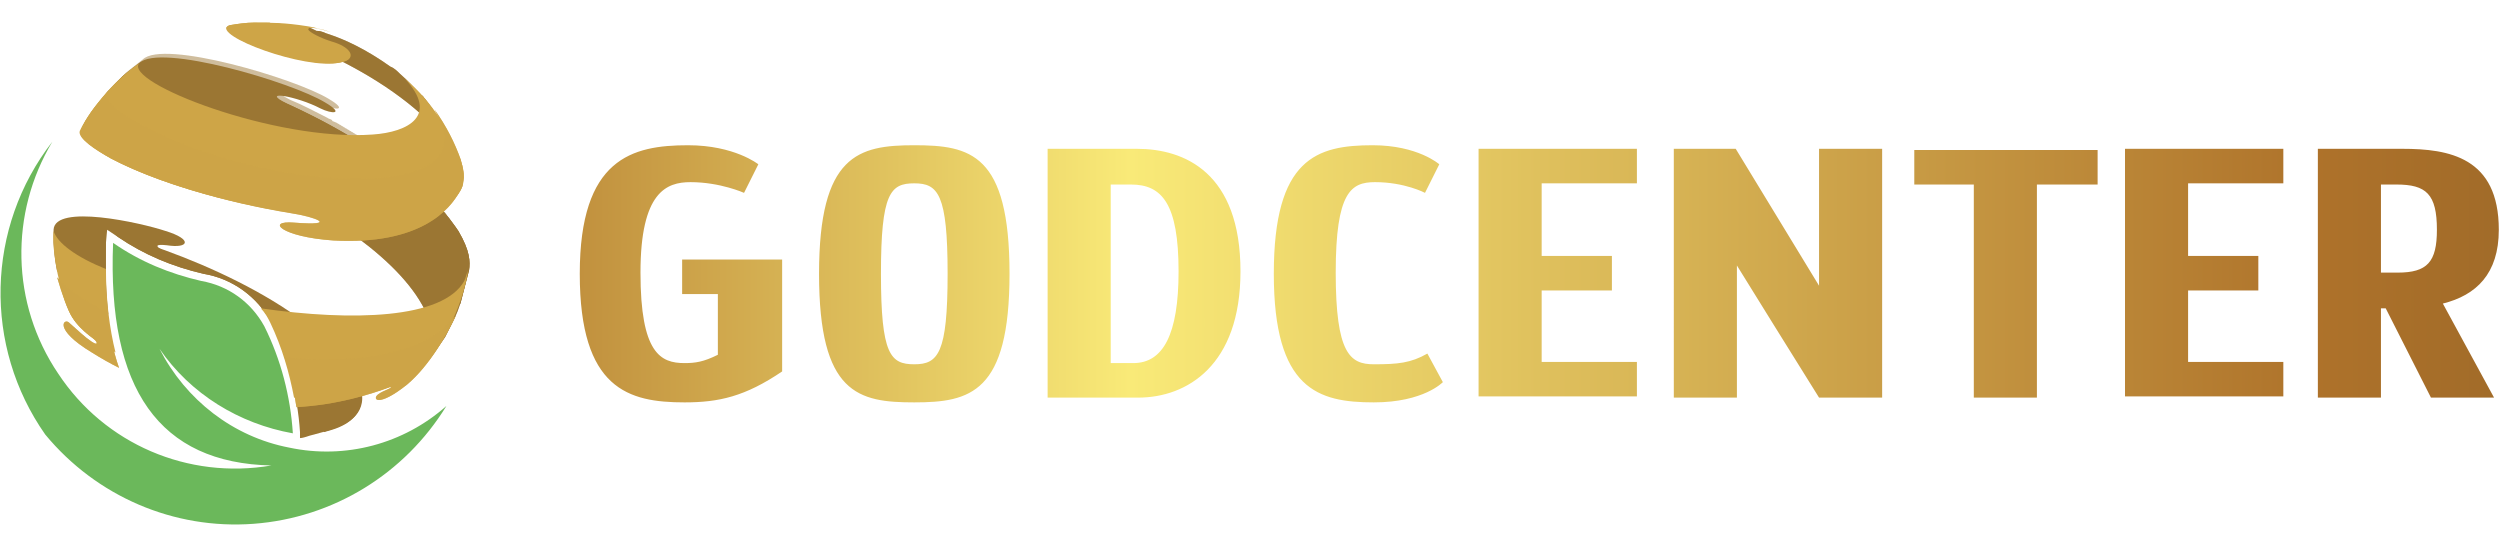 <?xml version="1.0" encoding="utf-8"?>
<!-- Generator: Adobe Illustrator 26.5.0, SVG Export Plug-In . SVG Version: 6.00 Build 0)  -->
<svg version="1.1" id="Camada_1" xmlns="http://www.w3.org/2000/svg" xmlns:xlink="http://www.w3.org/1999/xlink" x="0px" y="0px"
	 viewBox="0 0 210 46" style="enable-background:new 0 0 210 46;" xml:space="preserve">
<style type="text/css">
	
		.st0{clip-path:url(#SVGID_00000080903803642711608260000011502070619788044472_);fill:url(#SVGID_00000031887493567605509140000015071391955583440567_);}
	.st1{fill:#9B7633;}
	.st2{opacity:0.48;fill:#9B7633;}
	.st3{fill:#CEA547;}
	.st4{opacity:0.68;fill:#CEA547;}
	.st5{fill-rule:evenodd;clip-rule:evenodd;fill:#6BB85B;}
</style>
<g>
	<g>
		<defs>
			<path id="SVGID_1_" d="M65.7,21.9v9.3c-3.1,2.1-5.3,2.6-8.2,2.6c-4.7,0-8.8-1.1-8.8-10.8c0-9.7,4.4-10.8,9.1-10.8
				c3.9,0,5.9,1.6,5.9,1.6l-1.2,2.4c0,0-2-0.9-4.5-0.9c-2,0-4.2,0.8-4.2,7.6c0,6.8,1.7,7.6,3.7,7.6c0.9,0,1.6-0.1,2.8-0.7
				c0-1.3,0-3.4,0-5.1h-3v-2.9H65.7z M84.8,23c0,10-3.3,10.8-8,10.8c-4.7,0-8-0.7-8-10.8c0-10,3.3-10.8,8-10.8
				C81.5,12.2,84.8,12.9,84.8,23z M79.6,23c0-6.7-0.8-7.6-2.8-7.6c-2,0-2.8,0.8-2.8,7.6c0,6.8,0.8,7.6,2.8,7.6
				C78.8,30.6,79.6,29.7,79.6,23z M104.2,22.8c0,7.9-4.5,10.6-8.6,10.6H88V12.5h7.5C99.5,12.5,104.2,14.5,104.2,22.8z M99,22.8
				c0-5.7-1.4-7.3-4-7.3h-1.7v15h1.9C97.7,30.5,99,28.1,99,22.8z M115.4,30.6c2,0,3.1-0.1,4.5-0.9l1.3,2.4c0,0-1.6,1.7-5.8,1.7
				c-4.7,0-8.4-1.1-8.4-10.8c0-9.7,3.6-10.8,8.3-10.8c3.8,0,5.6,1.6,5.6,1.6l-1.2,2.4c0,0-1.7-0.9-4.2-0.9c-2,0-3.3,0.8-3.3,7.6
				C112.2,29.7,113.4,30.6,115.4,30.6z M129.5,15.5v6h5.9v2.9h-5.9v6h8v2.9h-13.3V12.5h13.3v2.9H129.5z M158.1,33.4h-5.3l-3.8-6.1
				l-3.1-5v11.1h-5.3V12.5h5.2l7,11.5V12.5h5.3V33.4z M176.2,15.5h-5.1v17.9h-5.3V15.5h-5v-2.9h15.4V15.5z M183.8,15.5v6h5.9v2.9
				h-5.9v6h8v2.9h-13.3V12.5h13.3v2.9H183.8z M200.4,25.9H200v7.5h-5.3V12.5h7.1c3.9,0,8.1,0.7,8.1,6.8c0,3.7-1.9,5.5-4.7,6.2
				l4.3,7.9h-5.3L200.4,25.9z M200,22.9h1.4c2.5,0,3.3-0.9,3.3-3.6c0-3-0.9-3.8-3.4-3.8H200V22.9z"/>
		</defs>
		<clipPath id="SVGID_00000005986151540183921560000018387881823534957960_">
			<use xlink:href="#SVGID_1_"  style="overflow:visible;"/>
		</clipPath>
		
			<linearGradient id="SVGID_00000006689767975913657190000008391454273583246251_" gradientUnits="userSpaceOnUse" x1="-11.346" y1="-82.747" x2="177.302" y2="-82.747" gradientTransform="matrix(-1 0 0 -1 210 -54)">
			<stop  offset="5.618000e-03" style="stop-color:#996728"/>
			<stop  offset="0.142" style="stop-color:#AE722A"/>
			<stop  offset="0.67" style="stop-color:#F9EA78"/>
			<stop  offset="1" style="stop-color:#AE722A"/>
		</linearGradient>
		
			<rect x="32.7" y="7" style="clip-path:url(#SVGID_00000005986151540183921560000018387881823534957960_);fill:url(#SVGID_00000006689767975913657190000008391454273583246251_);" width="188.6" height="43.4"/>
	</g>
	<g>
		<g>
			<path class="st1" d="M9.9,19.9c2.2,1.5,4.6,2.5,7.2,3.1c2.4,0.4,4.5,1.9,5.7,4.1l0,0c1.3,2.9,2.2,6,2.4,9.2l0,0.5
				c0.2,0,0.5-0.1,0.8-0.2c0.7-0.2,1.6-0.4,2.3-0.7c0.8-0.3,2.8-1.2,1.9-3.6c-2.7-6-13.8-10.8-20.5-12.6L9.9,19.9z"/>
			<path class="st1" d="M4.6,19.2c0,0,0,0.1,0,0.1l0,1.1c0.2,1.8,0.2,1.8,0.4,2.8C5.4,24.9,5.4,25,5.8,26l0.3,0.7
				C5.9,26,7.2,26,9.1,26.4c-0.2-1.8-0.3-3.9-0.2-6.1l0-0.8C6.5,19,4.8,18.8,4.6,19.2z"/>
		</g>
		<path class="st1" d="M4.5,19.3l0,1.1c0.1,1.5,0.2,1.8,0.3,2.4c0.8,0,2.3,0.3,4.1,0.8c0-1,0-2.1,0-3.2L9,19.3l0.9,0.6
			c2.2,1.5,4.6,2.5,7.2,3.1c2.4,0.4,4.5,1.9,5.7,4.1l0,0c0.6,1.3,1.1,2.7,1.5,4.1c1.3,1.1,2.2,2.3,2.8,3.6c0.2,0.6,0.2,1.1,0.1,1.5
			c0.4-0.1,0.7-0.2,1-0.3c0.8-0.3,2.8-1.2,1.9-3.6c-2-4.6-9-8.5-15.2-10.8l0,0c-0.7-0.3-2.8-1.2-0.9-1c1.9,0.3,2.2-0.5-0.1-1.2
			C11.8,18.7,4.6,17.1,4.5,19.3z"/>
		<g>
			<path class="st1" d="M38.7,13.5c-0.3-0.7-0.7-1.5-1-2.2c-0.7-1.2-1.1-1.8-2-3c0,0,0,0,0,0c0,0,0,0-0.1-0.1c0,0,0-0.1-0.1-0.1
				C35.5,8.1,35.5,8,35.4,8c-0.9-0.9-1-1.1-1.8-1.8c-0.2-0.2-0.5-0.5-0.8-0.6c-2.1-1.5-3.9-2.3-5.1-2.7l-0.3-0.1
				c-0.5-0.2-0.5-0.2-0.8-0.2C26,2.3,26,2.3,25.7,2.3c-1.7-0.3-2.8-0.4-4.5-0.3c-0.6,0-1.3,0.1-1.9,0.2c3.2-0.2,13.4,3.7,18.1,9.5
				C38.2,12.4,38.3,12.7,38.7,13.5z"/>
			<path class="st2" d="M38.7,13.5c-0.3-0.7-0.7-1.5-1-2.2c-0.7-1.2-1.1-1.8-2-3c0,0,0,0,0,0c0,0,0,0-0.1-0.1c0,0,0-0.1-0.1-0.1
				C35.5,8.1,35.5,8,35.4,8c-0.9-0.9-1-1.1-1.8-1.8c-0.2-0.2-0.5-0.5-0.8-0.6c-2.1-1.5-3.9-2.3-5.1-2.7l-0.3-0.1
				c-0.5-0.2-0.5-0.2-0.8-0.2C26,2.3,26,2.3,25.7,2.3c-1.7-0.3-2.8-0.4-4.5-0.3c-0.6,0-1.3,0.1-1.9,0.2c3.2-0.2,13.4,3.7,18.1,9.5
				C38.2,12.4,38.3,12.7,38.7,13.5z"/>
		</g>
		<g>
			<path class="st1" d="M37.4,28.3c0.8-1.6,0.9-1.7,1.3-2.9c0.2-0.8,0.5-1.9,0.7-2.7c0.1-0.7,0.1-1.6-0.9-3.3
				c-6.2-9.3-25-15.3-26.8-14.1c-0.4,0.3-1,0.8-1.4,1.1C9.1,7.6,9,7.7,8.4,8.5C7.3,10,7.3,10,6.8,10.9l0,0.1
				C8.6,9,32,17.3,35.9,26.5c0.3,0.7,1.1,2.3,0.1,3.8C36.5,29.6,37,28.9,37.4,28.3z"/>
			<path class="st1" d="M38.7,25.4c0.2-0.8,0.5-1.9,0.7-2.7c0.1-0.7,0.1-1.6-0.9-3.3c-3-4.5-8.9-8.2-14.4-10.7l0,0
				c-2.4-1.2,0.9-0.6,2.8,0.4c1,0.5,2.1,0.5,0.4-0.5c-2.8-1.7-13.9-5-15.6-3.3c-0.4,0.3-1,0.8-1.4,1.1C9.6,7.1,9.3,7.5,9,7.8
				c4.8,0,22.6,6.2,28.7,15.5c0.6,1,0.8,1.7,0.9,2.3C38.7,25.5,38.7,25.4,38.7,25.4z"/>
			<path class="st2" d="M37.4,28.3c0.8-1.6,0.9-1.7,1.3-2.9c0.2-0.8,0.5-1.9,0.7-2.7c0.1-0.7,0.1-1.6-0.9-3.3
				c-0.1-0.1-0.2-0.3-0.3-0.4c0,0-0.1-0.1-0.1-0.1c-0.1-0.1-0.1-0.2-0.2-0.3c0-0.1-0.1-0.1-0.1-0.2c-0.1-0.1-0.1-0.2-0.2-0.2
				c0-0.1-0.1-0.1-0.1-0.2c-0.1-0.1-0.1-0.2-0.2-0.2c-0.1-0.1-0.1-0.1-0.2-0.2c-0.1-0.1-0.1-0.1-0.2-0.2c-0.1-0.1-0.1-0.1-0.2-0.2
				c-0.1-0.1-0.1-0.1-0.2-0.2c-0.1-0.1-0.1-0.1-0.2-0.2c-0.1-0.1-0.1-0.1-0.2-0.2c-0.1-0.1-0.1-0.1-0.2-0.2
				c-0.1-0.1-0.1-0.1-0.2-0.2c-0.1-0.1-0.1-0.1-0.2-0.2c-0.1-0.1-0.1-0.1-0.2-0.2c-0.1-0.1-0.1-0.1-0.2-0.2
				c-0.1-0.1-0.1-0.1-0.2-0.2c-0.1-0.1-0.1-0.1-0.2-0.2c-0.1-0.1-0.1-0.1-0.2-0.2c-0.1-0.1-0.1-0.1-0.2-0.2
				c-0.1-0.1-0.1-0.1-0.2-0.2c-0.1-0.1-0.2-0.1-0.2-0.2c-0.1-0.1-0.2-0.1-0.2-0.2c-0.1-0.1-0.2-0.1-0.2-0.2
				c-0.1-0.1-0.2-0.1-0.2-0.2c-0.1-0.1-0.2-0.1-0.2-0.2c-0.1-0.1-0.2-0.1-0.2-0.2c-0.1-0.1-0.2-0.1-0.3-0.2
				c-0.1-0.1-0.2-0.1-0.2-0.2c-0.1-0.1-0.2-0.1-0.3-0.2c-0.1-0.1-0.2-0.1-0.2-0.2c-0.1-0.1-0.2-0.1-0.3-0.2
				c-0.1-0.1-0.2-0.1-0.2-0.2c-0.1-0.1-0.2-0.1-0.3-0.2c-0.1,0-0.1-0.1-0.2-0.1c-0.1-0.1-0.2-0.1-0.3-0.2c-0.1,0-0.1-0.1-0.2-0.1
				c-0.1-0.1-0.2-0.1-0.3-0.2c-0.1,0-0.1-0.1-0.2-0.1c-0.1-0.1-0.2-0.1-0.3-0.2c-0.1,0-0.1-0.1-0.2-0.1c-0.1-0.1-0.2-0.1-0.3-0.2
				c-0.1,0-0.1-0.1-0.2-0.1c-0.1-0.1-0.2-0.1-0.3-0.2c-0.1,0-0.1-0.1-0.2-0.1c-0.1-0.1-0.2-0.1-0.4-0.2c0,0-0.1,0-0.1-0.1
				c-0.1-0.1-0.3-0.1-0.4-0.2c0,0,0,0,0,0c-1-0.5-2.1-1.1-3.1-1.5l0,0c-2.4-1.2,0.9-0.6,2.8,0.4c1,0.5,2.1,0.5,0.4-0.5
				c-2.8-1.7-13.9-5-15.6-3.3c-0.4,0.3-1,0.8-1.4,1.1c0,0-0.1,0.1-0.1,0.1c0,0,0,0,0,0C10.1,6.7,10,6.8,9.9,6.9c0,0,0,0,0,0
				C9.8,7,9.7,7.1,9.6,7.2c0,0,0,0,0,0c0,0-0.1,0.1-0.1,0.1c0,0,0,0,0,0c0,0,0,0-0.1,0.1c0,0,0,0,0,0c0,0,0,0-0.1,0.1c0,0,0,0,0,0
				C9.3,7.5,9.2,7.6,9.1,7.6c0,0,0,0,0,0c0,0,0,0-0.1,0.1c0,0,0,0,0,0C8.9,7.9,8.7,8.1,8.4,8.5C7.3,10,7.3,10,6.8,10.9l0,0.1
				C8.6,9,32,17.3,35.9,26.5c0.3,0.7,1.1,2.3,0.1,3.8C36.5,29.6,37,28.9,37.4,28.3z"/>
		</g>
		<path class="st3" d="M19.4,2.1c0.6-0.1,1.3-0.2,1.9-0.2c1.5,0,2.6,0,4.5,0.3c0.6,0.1,0.6,0.1,0.9,0.2c0.5,0.1,0.5,0.1,0.8,0.2
			l0.3,0.1c-2-0.6-1.9-0.3-1.9-0.2c0.1,0.2,1,0.7,2,1l0,0c1.4,0.4,2,1.2,1.2,1.6c-2.2,1-10.3-1.7-10-2.8C19,2.2,19.3,2.1,19.4,2.1"
			/>
		<path class="st3" d="M22.5,2.1c0-0.1,0.1-0.1,0.2-0.2c-0.4,0-0.9,0-1.4,0c-0.6,0-1.3,0.1-1.9,0.2c-0.1,0-0.3,0.1-0.4,0.2
			c-0.3,1.1,7.8,3.9,10,2.8C29.1,5.1,29.2,5,29.3,5C26.2,4.4,22.3,2.9,22.5,2.1z"/>
		<path class="st3" d="M38.7,13.5c3,8-19.8,4.9-29.4-0.2C8,12.6,6.5,11.6,6.7,11c0.3-0.7,2.1-3.7,5-5.7c-1.4,1.6,11.4,6.6,19.6,6
			c3-0.2,5.6-1.6,2.7-4.7C36.5,8.7,37.8,11.2,38.7,13.5z"/>
		<g>
			<path class="st3" d="M38.6,16.1c0.2-0.3,0.3-0.5,0.3-0.9c0,0,0,0,0,0l0,0c0.1-0.5,0-1.1-0.2-1.8c-0.5-1.4-1.2-2.8-2.2-4.2
				c0.2,0.4,0.5,0.9,0.6,1.3c2.5,6.9-16.5,5.3-26.2-0.6C9.8,9.3,9.2,8.6,8.8,8c-1.2,1.3-1.9,2.5-2,3c-0.3,0.6,1.3,1.6,2.5,2.3
				c3.8,2,9.6,3.7,15.1,4.6c2,0.3,4.2,1.1,0.3,0.8c-2.4-0.2-1.1,1.2,3.3,1.5C35.3,20.6,37.8,17.6,38.6,16.1z"/>
			<path class="st4" d="M38.6,16.1c0.2-0.3,0.3-0.5,0.3-0.9c0,0,0,0,0,0l0,0c0.1-0.5,0-1.1-0.2-1.8c-0.5-1.4-1.2-2.8-2.2-4.2
				c0.2,0.4,0.5,0.9,0.6,1.3c2.5,6.9-16.5,5.3-26.2-0.6C9.8,9.3,9.2,8.6,8.8,8c-1.2,1.3-1.9,2.5-2,3c-0.3,0.6,1.3,1.6,2.5,2.3
				c3.8,2,9.6,3.7,15.1,4.6c2,0.3,4.2,1.1,0.3,0.8c-2.4-0.2-1.1,1.2,3.3,1.5C35.3,20.6,37.8,17.6,38.6,16.1z"/>
		</g>
		<g>
			<path class="st3" d="M22.7,27.1L22.7,27.1c1,2.1,1.6,4.2,2,6.3c4.8,0.2,9.1-0.5,11.1-2.9c2.2-2.7,3.3-6,3.5-7.8
				c-0.1,0.3-0.2,0.7-0.3,0.9c-1.8,3.2-9.4,3.4-17.1,2.3C22.3,26.3,22.5,26.7,22.7,27.1z"/>
			<path class="st3" d="M6.1,26.7c0.6,1,1.9,2,3.6,2.9c-0.5-2-0.8-4.4-0.8-7c-2.5-1-4.1-2.2-4.4-3.2C4.3,21.7,5.4,25.7,6.1,26.7z"/>
		</g>
		<path class="st5" d="M9.5,20.4C9,32.7,13.4,38.9,22.8,39.1c-7,1.2-14-1.8-17.9-7.7c-4-5.9-4.1-13.5-0.5-19.5
			c-5.6,7.2-5.8,17.2-0.6,24.6c4.3,5.2,10.8,8,17.5,7.5c6.7-0.5,12.7-4.2,16.2-9.9c-3.6,3.2-8.5,4.5-13.2,3.5
			c-4.7-0.9-8.7-4-10.9-8.3c2.6,3.8,6.7,6.3,11.2,7.1c-0.2-3.1-1-6.2-2.4-9c-1.1-2-3-3.4-5.3-3.8C14.3,23,11.8,22,9.5,20.4z"/>
		<g>
			<g>
				<path class="st3" d="M24.9,34.2c3.5-0.2,6.3-1.1,7.9-1.7l0,0c0.2,0.1-0.6,0.3-1,0.6c-0.6,0.4-0.1,1.2,2.4-0.8
					c1.9-1.6,3.4-4.3,4.1-5.8c-0.1,0.1-0.2,0.3-0.4,0.4c-2.5,2.9-8.1,3.7-14,3.1C24.4,31.4,24.7,32.8,24.9,34.2z"/>
				<path class="st3" d="M6.1,26.7c0.4,0.6,0.9,1.1,1.7,1.7l0,0c0.4,0.3,0.5,0.7-0.1,0.3c-0.6-0.4-1.1-0.9-1.9-1.6
					c-0.4-0.4-1.4,0.5,1.9,2.5c0.8,0.5,1.5,0.9,2.3,1.3c-0.5-1.4-0.8-3-1-4.7c-1.8-0.9-3.3-1.9-4.2-2.9C5.2,24.7,5.7,26.1,6.1,26.7z
					"/>
			</g>
			<g>
				<path class="st4" d="M24.9,34.2c3.5-0.2,6.3-1.1,7.9-1.7l0,0c0.2,0.1-0.6,0.3-1,0.6c-0.6,0.4-0.1,1.2,2.4-0.8
					c1.9-1.6,3.4-4.3,4.1-5.8c-0.1,0.1-0.2,0.3-0.4,0.4c-2.5,2.9-8.1,3.7-14,3.1C24.4,31.4,24.7,32.8,24.9,34.2z"/>
				<path class="st4" d="M6.1,26.7c0.4,0.6,0.9,1.1,1.7,1.7l0,0c0.4,0.3,0.5,0.7-0.1,0.3c-0.6-0.4-1.1-0.9-1.9-1.6
					c-0.4-0.4-1.4,0.5,1.9,2.5c0.8,0.5,1.5,0.9,2.3,1.3c-0.5-1.4-0.8-3-1-4.7c-1.8-0.9-3.3-1.9-4.2-2.9C5.2,24.7,5.7,26.1,6.1,26.7z
					"/>
			</g>
		</g>
	</g>
</g>
</svg>
